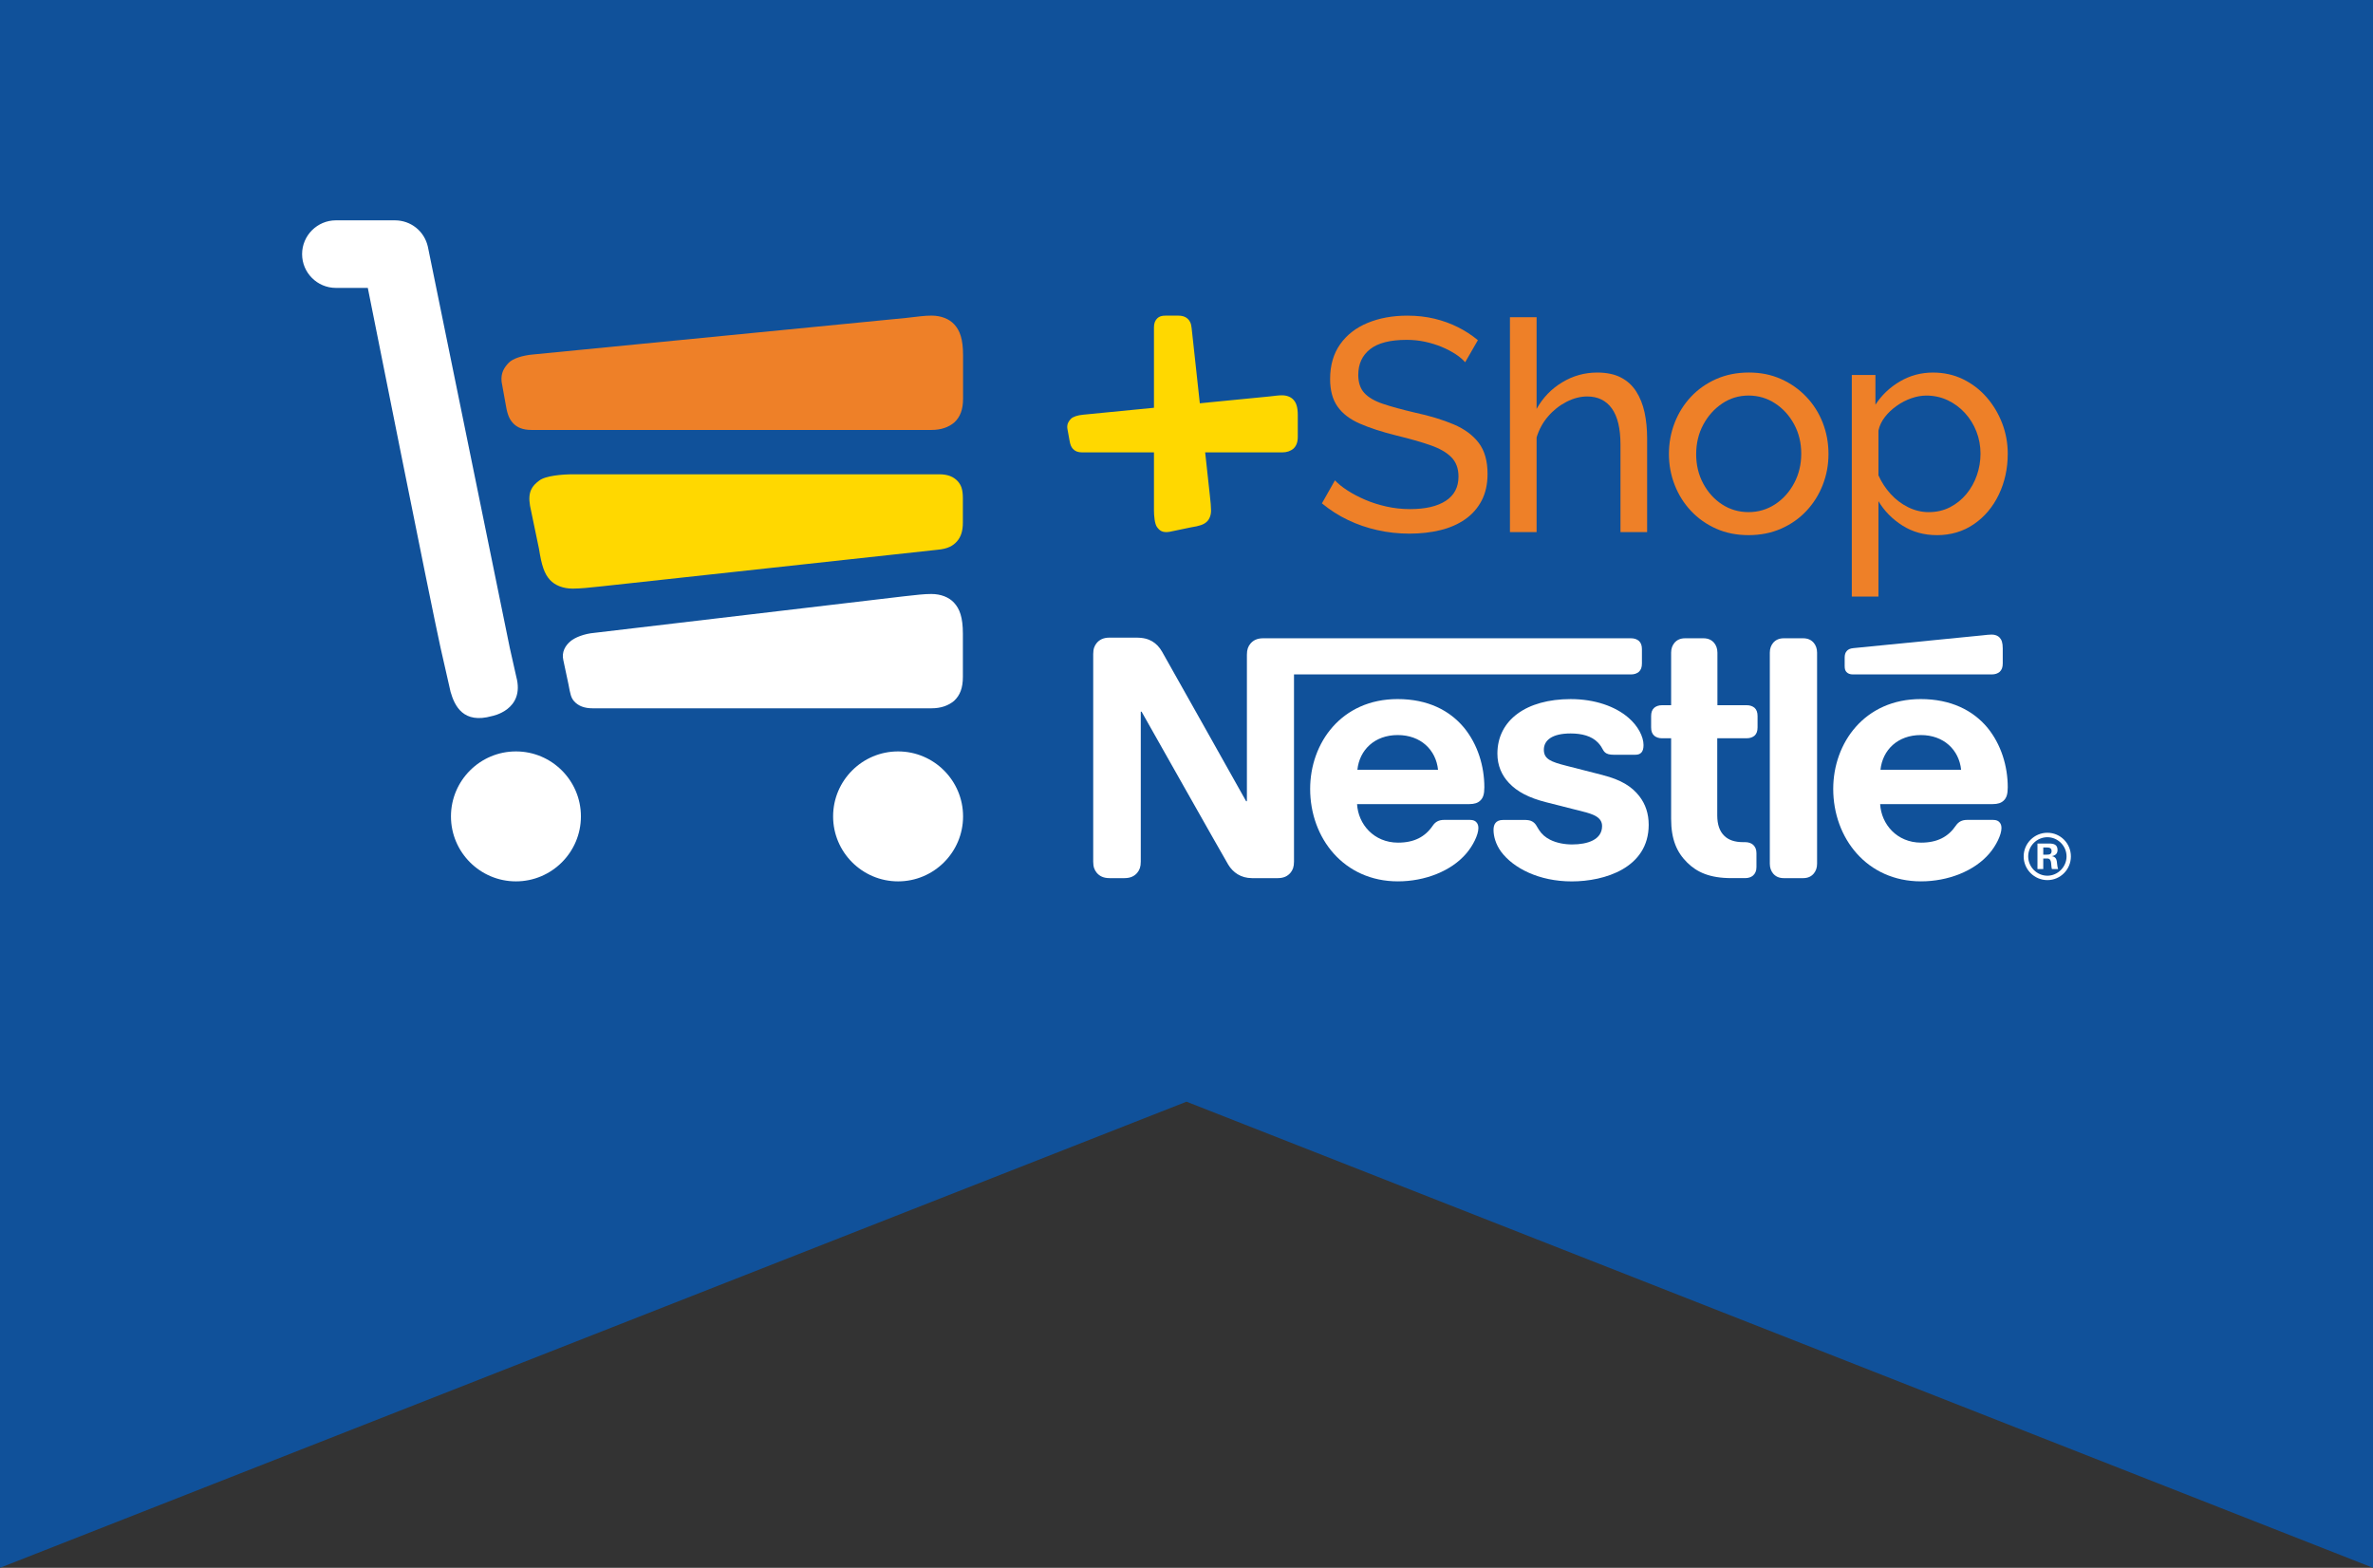 <svg viewBox="0 0 2800 1850" version="1.1" xmlns="http://www.w3.org/2000/svg" id="Capa_1"><rect x="0" y="0" width="2800" height="1850" fill="#333333" stroke="none"/>
  
  <defs>
    <style>
      .st0 {
        fill: #fff;
      }

      .st1 {
        fill: #10519a;
      }

      .st2 {
        fill: #ee8028;
      }

      .st3 {
        fill: #ffd800;
      }
    </style>
  </defs>
  <polygon points="0 0 2800 0 2800 1850 1400 1300 0 1850 0 0" class="st1"></polygon>
  <g>
    <g>
      <path d="M2415.79,982.65c-15.4,0-27.99,12.56-27.99,27.91s12.6,27.97,27.99,27.97,27.74-12.56,27.74-27.97-12.39-27.91-27.74-27.91ZM2415.79,1033.33c-12.46,0-22.63-10.35-22.63-22.77s10.17-22.64,22.63-22.64,22.61,10.3,22.61,22.64-10.25,22.77-22.61,22.77Z" class="st0"></path>
      <path d="M2420.95,1010.28c4.1-.77,6.84-2.8,6.84-7.3,0-6.6-4.76-7.62-10.25-7.62h-13.45v30.15h6.84v-12.46h4.75c6.01,0,3.98,8.16,5.46,12.46h7.34c-2.34-5.91.63-14-7.53-15.22ZM2415.12,1008.5h-4.18v-8.49h3.93c3.13,0,5.88.54,5.88,4.24s-2.41,4.25-5.63,4.25Z" class="st0"></path>
      <g>
        <path d="M1933.75,792.77c2.48-2.3,3.63-5.33,3.63-9.91v-16.76c0-4.56-1.15-7.6-3.63-9.89-2.28-1.9-5.31-3.05-9.31-3.05h-433.94c-7.23,0-11.79,2.48-15.03,6.29-2.67,3.22-4.2,6.86-4.2,13.13v172.82h-.94s-94.59-168.63-99.16-176.42c-3.22-5.53-6.86-9.34-11.6-12.19-4.76-2.67-9.72-4.39-19.23-4.39h-31.2c-7.23,0-11.81,2.47-15.05,6.29-2.64,3.22-4.18,6.86-4.18,13.11v244.98c0,6.27,1.54,9.87,4.18,13.11,3.24,3.81,7.82,6.29,15.05,6.29h17.69c7.23,0,11.81-2.48,15.03-6.29,2.66-3.24,4.18-6.84,4.18-13.11v-177.01h.96s98.18,173.96,102.21,180.43c5.49,9.15,14.83,15.99,28.16,15.99h30.27c7.22,0,11.79-2.48,15.02-6.29,2.67-3.24,4.18-6.84,4.18-13.11v-220.97h397.6c4,0,7.03-1.15,9.31-3.05Z" class="st0"></path>
        <path d="M1649.02,824.91c-66.04,0-103.12,51.59-103.12,106.02,0,58.06,39.77,109.07,103.52,109.07,31.8,0,63.01-12,80.89-33.12,7.81-9.15,14.09-21.89,14.09-29.7,0-2.66-.58-4.95-2.11-6.65-1.51-1.9-3.8-3.05-7.8-3.05h-30.63c-6.1,0-10.28,2.29-13.32,6.84-8.95,13.15-21.89,20-40.92,20-28.55,0-47.02-21.72-48.37-45.48h132.47c5.91,0,10.1-1.35,12.96-4.2,3.24-3.04,4.76-7.42,4.76-15.6,0-24.96-7.82-50.82-24.19-70.64-16.75-19.97-42.25-33.49-78.23-33.49ZM1601.65,908.29c2.47-23.41,20.35-40.93,47.58-40.93s45.1,17.52,47.57,40.93h-95.15Z" class="st0"></path>
        <path d="M1891.13,914.58l-43.21-11.05c-17.9-4.56-26.26-7.8-26.26-18.84s9.51-19.21,31.57-19.21c12.96,0,24.75,2.86,32.36,10.87,6.29,6.63,5.14,10.06,10.09,12.74,3.04,1.53,6.48,1.53,11.8,1.53h21.51c3.44,0,5.9-.56,7.8-2.69,1.52-1.7,2.48-4.36,2.48-8.74,0-9.89-6.48-22.63-17.89-32.35-15.24-13.14-39.2-21.91-68.15-21.91-52.13,0-86.39,24.74-86.39,64.35,0,14.07,5.13,25.51,13.51,34.44,9.72,10.47,23.59,17.71,43.78,22.85l43.57,11.06c12,3.02,22.66,6.64,22.66,17.11,0,16.17-17.14,21.7-35.38,21.7-8.96,0-18.27-1.73-25.91-5.54-5.33-2.66-9.89-6.46-13.13-11.59-2.85-4.39-3.79-7.63-8.18-10.09-2.67-1.53-5.9-1.71-10.28-1.71h-23.59c-5.13,0-7.63,1.52-9.33,3.6-1.71,2.11-2.28,5.16-2.28,8.21,0,7.61,2.67,17.12,8.93,25.68,14.47,19.42,44.72,35.04,83.37,35.04s90.78-15.8,90.78-66.82c0-13.13-3.81-24.34-10.87-33.51-8.93-11.6-21.68-19.59-43.37-25.1Z" class="st0"></path>
        <path d="M2060.9,832.15h-34.45v-62.03c0-4.95-1.53-8.57-3.81-11.42-2.86-3.43-6.85-5.54-12.75-5.54h-21.51c-5.91,0-9.91,2.11-12.75,5.54-2.28,2.85-3.8,6.46-3.8,11.42v62.03h-10.66c-3.98,0-7.03,1.15-9.31,3.05-2.48,2.28-3.63,5.33-3.63,9.89v13.14c0,4.58,1.15,7.6,3.63,9.89,2.28,1.9,5.33,3.05,9.31,3.05h10.66v94.96c0,24.36,6.65,39.58,19.04,51.78,11.42,11.21,26.26,18.27,52.14,18.27h16.18c3.99,0,7.03-1.13,9.31-3.05,2.48-2.28,4.01-5.32,4.01-9.89v-16.57c0-4.56-1.53-7.59-4.01-9.89-2.28-1.9-5.31-3.04-9.31-3.04h-2.3c-10.28,0-17.31-2.66-22.08-7.23-5.71-5.33-8.55-13.53-8.55-24.17v-91.17h34.64c3.98,0,7.04-1.15,9.34-3.05,2.45-2.29,3.58-5.31,3.58-9.89v-13.14c0-4.56-1.13-7.61-3.58-9.89-2.3-1.9-5.36-3.05-9.34-3.05Z" class="st0"></path>
        <path d="M2127.49,753.16h-22.63c-5.93,0-9.91,2.11-12.77,5.54-2.28,2.85-3.8,6.48-3.8,11.43v249.1c0,4.97,1.53,8.59,3.8,11.43,2.86,3.44,6.84,5.54,12.77,5.54h22.63c5.91,0,9.91-2.09,12.75-5.54,2.3-2.85,3.81-6.46,3.81-11.43v-249.1c0-4.95-1.51-8.59-3.81-11.43-2.85-3.43-6.84-5.54-12.75-5.54Z" class="st0"></path>
        <path d="M2186.3,795.82h163.88c4,0,7.01-1.15,9.31-3.05,2.47-2.3,3.63-5.33,3.63-9.91v-17.71c0-6.84-1.35-10.29-3.63-12.75-2.07-2.3-5.5-3.6-9.31-3.6-3.05,0-6.1.38-11.23.94l-151.89,15.03c-4.37.38-6.48,1.71-8,3.43-1.7,1.9-2.45,4.37-2.45,7.8v9.91c0,3.8.76,5.5,2.09,7.03,1.71,1.9,4.18,2.88,7.6,2.88Z" class="st0"></path>
        <path d="M2266.25,824.91c-66.04,0-103.15,51.59-103.15,106.02,0,58.06,39.78,109.07,103.53,109.07,31.79,0,63.01-12,80.89-33.12,7.8-9.15,14.09-21.89,14.09-29.7,0-2.66-.58-4.95-2.11-6.65-1.53-1.9-3.79-3.05-7.8-3.05h-30.65c-6.09,0-10.27,2.29-13.32,6.84-8.93,13.15-21.89,20-40.92,20-28.55,0-47.02-21.72-48.35-45.48h132.86c5.88,0,10.08-1.35,12.94-4.2,3.22-3.04,4.77-7.42,4.77-15.6,0-24.96-7.82-50.82-24.17-70.64-16.75-19.97-42.66-33.49-78.61-33.49ZM2218.85,908.29c2.48-23.41,20.38-40.93,47.58-40.93s45.1,17.52,47.58,40.93h-95.17Z" class="st0"></path>
      </g>
    </g>
    <path d="M1099.02,700.9c-8.75,0-17.5,1.08-32.21,2.71l-365.34,43.13c-12.54,1.08-23.2,5.6-28.24,9.84-6.07,5.09-10.83,12.67-8.52,22.51l6.02,28.29c2.2,11.65,2.9,15.79,6.73,20.16,4.92,5.46,12,8.26,21.79,8.26h399.76c11.46,0,20.12-3.29,26.71-8.75,7.08-6.58,10.42-15.29,10.42-28.42v-50.8c0-19.63-3.88-29.51-10.42-36.59-5.95-6.59-15.79-10.33-26.71-10.33Z" class="st0"></path>
    <path d="M1125.94,382.76c-5.95-6.58-15.79-10.33-26.71-10.33-8.75,0-15.19,1.08-29.9,2.71l-440.21,43.13c-12.54,1.08-24.11,4.79-28.9,9.83-5.04,5.31-9.51,11.72-8.37,22.38l5.07,28.08c1.91,11.44,4.37,16.14,8.2,20.51,4.92,5.46,12,8.26,21.79,8.26h472.32c11.46,0,20.12-3.29,26.71-8.75,7.08-6.59,10.42-15.29,10.42-28.42v-50.8c0-19.63-3.88-29.51-10.42-36.59Z" class="st2"></path>
    <path d="M1108.36,559.68h-432.75c-11.46,0-32.21,1.59-39.48,7.51-8.03,6.02-13.62,12.69-10.72,29.66l10.57,50.81c3.08,19.68,6.38,29.5,12.92,36.58,5.95,6.58,15.79,10.32,26.71,10.32,8.75,0,19.72-1.08,34.42-2.71l396.11-43.13c12.54-1.08,18.59-4.91,22.96-9.83,4.87-5.46,7.04-12.54,7.04-22.38v-28.43c0-10.91-2.17-15.79-6-20.16-4.92-5.46-12-8.26-21.79-8.26Z" class="st3"></path>
    <g>
      <path d="M519.75,764c.12.57,11.88,52.31,11.88,52.31,4.88,17.08,15.3,38.07,48.78,28.67,0,0,39.36-7.05,28.78-46.4l-7.65-34.03-96.67-473.37c-4.09-18.39-20.08-31.18-38.91-31.18h-69.63c-21.98,0-39.87,17.88-39.87,39.86s17.88,39.86,39.87,39.86h37.66s74.55,373.86,85.76,424.27Z" class="st0"></path>
      <path d="M608.78,886.67c-42.28,0-76.67,34.39-76.67,76.67s34.39,76.67,76.67,76.67,76.67-34.39,76.67-76.67-34.39-76.67-76.67-76.67Z" class="st0"></path>
      <path d="M1059.69,886.67c-42.28,0-76.67,34.39-76.67,76.67s34.39,76.67,76.67,76.67,76.67-34.39,76.67-76.67-34.39-76.67-76.67-76.67Z" class="st0"></path>
    </g>
    <g>
      <path d="M1728.78,427.45c-2.86-3.33-6.67-6.55-11.43-9.64-4.77-3.09-10.13-5.9-16.08-8.4-5.96-2.5-12.45-4.52-19.47-6.07-7.03-1.55-14.35-2.32-21.97-2.32-19.53,0-33.94,3.69-43.23,11.04-9.29,7.36-13.93,17.46-13.93,30.28,0,9.02,2.38,16.14,7.15,21.37,4.76,5.22,12.09,9.5,21.97,12.82,9.88,3.33,22.45,6.77,37.69,10.33,17.62,3.8,32.87,8.44,45.73,13.89,12.86,5.46,22.74,12.76,29.65,21.9,6.91,9.14,10.36,21.31,10.36,36.51,0,12.11-2.32,22.62-6.97,31.52-4.64,8.9-11.14,16.27-19.47,22.09-8.34,5.82-18.1,10.09-29.3,12.82-11.2,2.72-23.35,4.09-36.44,4.09s-25.43-1.37-37.69-4.11c-12.27-2.73-23.88-6.72-34.84-11.97-10.96-5.24-21.2-11.79-30.73-19.65l15.36-27.16c3.81,4.05,8.75,8.04,14.83,11.97,6.07,3.93,12.98,7.56,20.72,10.9,7.74,3.34,16.13,6.02,25.19,8.04,9.05,2.03,18.34,3.04,27.87,3.04,18.1,0,32.16-3.26,42.16-9.77,10-6.52,15.01-16.06,15.01-28.62,0-9.5-2.8-17.1-8.4-22.8-5.6-5.7-13.88-10.45-24.83-14.25-10.96-3.8-24.3-7.6-40.02-11.4-17.15-4.28-31.56-8.96-43.23-14.07-11.67-5.1-20.43-11.81-26.26-20.13-5.84-8.31-8.75-19.12-8.75-32.42,0-16.15,3.93-29.81,11.79-40.97,7.86-11.17,18.7-19.59,32.51-25.3,13.81-5.7,29.41-8.55,46.8-8.55,11.43,0,22.09,1.19,31.98,3.57,9.88,2.38,19.11,5.72,27.69,10.01,8.57,4.29,16.44,9.41,23.58,15.36l-15.01,26.08Z" class="st2"></path>
      <path d="M1943.5,627.89h-31.44v-103.4c0-18.88-3.39-33.05-10.18-42.49-6.79-9.44-16.5-14.17-29.12-14.17-8.1,0-16.26,2.12-24.47,6.36-8.22,4.24-15.43,9.94-21.62,17.12-6.2,7.18-10.72,15.47-13.58,24.89v111.7h-31.44v-253.57h31.44v108.19c7.38-13.24,17.45-23.7,30.19-31.38,12.74-7.68,26.49-11.53,41.27-11.53,11.19,0,20.54,1.95,28.05,5.85,7.5,3.9,13.51,9.4,18.04,16.49,4.52,7.09,7.8,15.31,9.83,24.64,2.02,9.34,3.04,19.56,3.04,30.67v110.63Z" class="st2"></path>
      <path d="M2063.19,631.46c-14.06,0-26.8-2.54-38.23-7.63-11.43-5.08-21.32-12.06-29.65-20.92-8.34-8.86-14.77-19.08-19.29-30.68-4.53-11.58-6.79-23.76-6.79-36.53s2.26-25.29,6.79-36.88c4.52-11.58,10.95-21.81,19.29-30.68,8.34-8.86,18.28-15.84,29.83-20.92,11.55-5.08,24.35-7.63,38.41-7.63s26.44,2.54,37.87,7.63c11.43,5.08,21.38,12.06,29.83,20.92,8.45,8.86,14.94,19.09,19.47,30.68,4.52,11.59,6.79,23.88,6.79,36.88s-2.27,24.94-6.79,36.53c-4.53,11.59-10.96,21.81-19.29,30.68-8.34,8.87-18.28,15.84-29.83,20.92-11.56,5.08-24.36,7.63-38.41,7.63ZM2001.38,536.06c0,12.73,2.8,24.28,8.4,34.66,5.59,10.37,13.04,18.57,22.33,24.57,9.29,6.01,19.65,9.01,31.08,9.01s21.85-3.07,31.26-9.19c9.41-6.13,16.91-14.44,22.51-24.93,5.59-10.49,8.4-22.1,8.4-34.84s-2.8-24.28-8.4-34.65c-5.6-10.37-13.1-18.62-22.51-24.75-9.41-6.13-19.83-9.19-31.26-9.19s-21.79,3.13-31.08,9.37c-9.29,6.25-16.74,14.55-22.33,24.93-5.6,10.37-8.4,22.04-8.4,35.01Z" class="st2"></path>
      <path d="M2285.42,631.46c-15.25,0-28.82-3.78-40.73-11.35-11.91-7.57-21.32-17.14-28.23-28.73v112.61h-31.44v-261.53h27.87v35.09c7.38-11.34,17.03-20.5,28.94-27.48,11.91-6.97,24.89-10.46,38.94-10.46,12.86,0,24.65,2.6,35.37,7.8,10.72,5.2,20.01,12.29,27.87,21.28,7.86,8.99,13.99,19.21,18.4,30.68,4.41,11.47,6.61,23.47,6.61,36,0,17.5-3.52,33.57-10.54,48.23-7.03,14.66-16.85,26.3-29.47,34.94-12.63,8.63-27.16,12.94-43.59,12.94ZM2275.78,604.31c9.29,0,17.69-1.94,25.19-5.83,7.5-3.89,13.93-9.07,19.29-15.56,5.36-6.48,9.47-13.85,12.33-22.1,2.86-8.25,4.29-16.74,4.29-25.46,0-9.19-1.61-17.92-4.82-26.16-3.22-8.25-7.74-15.56-13.58-21.92-5.84-6.37-12.63-11.37-20.37-15.03-7.74-3.65-16.14-5.48-25.19-5.48-5.72,0-11.61,1.06-17.69,3.18-6.07,2.12-11.85,5.12-17.33,9-5.48,3.89-10.13,8.29-13.94,13.23-3.81,4.95-6.31,10.24-7.5,15.88v52.84c3.57,8.01,8.33,15.3,14.29,21.89,5.95,6.59,12.86,11.82,20.72,15.71,7.86,3.89,15.96,5.82,24.3,5.82Z" class="st2"></path>
    </g>
    <g>
      <path d="M1526.1,471.63c-2.97-3.29-7.89-5.16-13.34-5.16-4.37,0-7.59.54-14.93,1.35l-219.84,21.54c-6.26.54-12.04,2.39-14.43,4.91-2.52,2.65-4.75,5.85-4.18,11.17l2.53,14.02c.95,5.71,2.18,8.06,4.1,10.24,2.46,2.73,5.99,4.12,10.88,4.12h235.88c5.72,0,10.05-1.64,13.34-4.37,3.54-3.29,5.2-7.64,5.2-14.19v-25.37c0-9.8-1.94-14.74-5.2-18.27Z" class="st3"></path>
      <path d="M1361.61,386.31v216.12c0,5.72.79,16.09,3.75,19.72,3.01,4.01,6.34,6.8,14.81,5.35l25.38-5.28c9.83-1.54,14.73-3.18,18.27-6.45,3.29-2.97,5.16-7.89,5.16-13.34,0-4.37-.54-9.85-1.35-17.19l-21.54-197.82c-.54-6.26-2.45-9.28-4.91-11.47-2.73-2.43-6.26-3.52-11.18-3.52h-14.2c-5.45,0-7.89,1.08-10.07,3-2.73,2.46-4.12,5.99-4.12,10.88Z" class="st3"></path>
    </g>
  </g>
</svg>